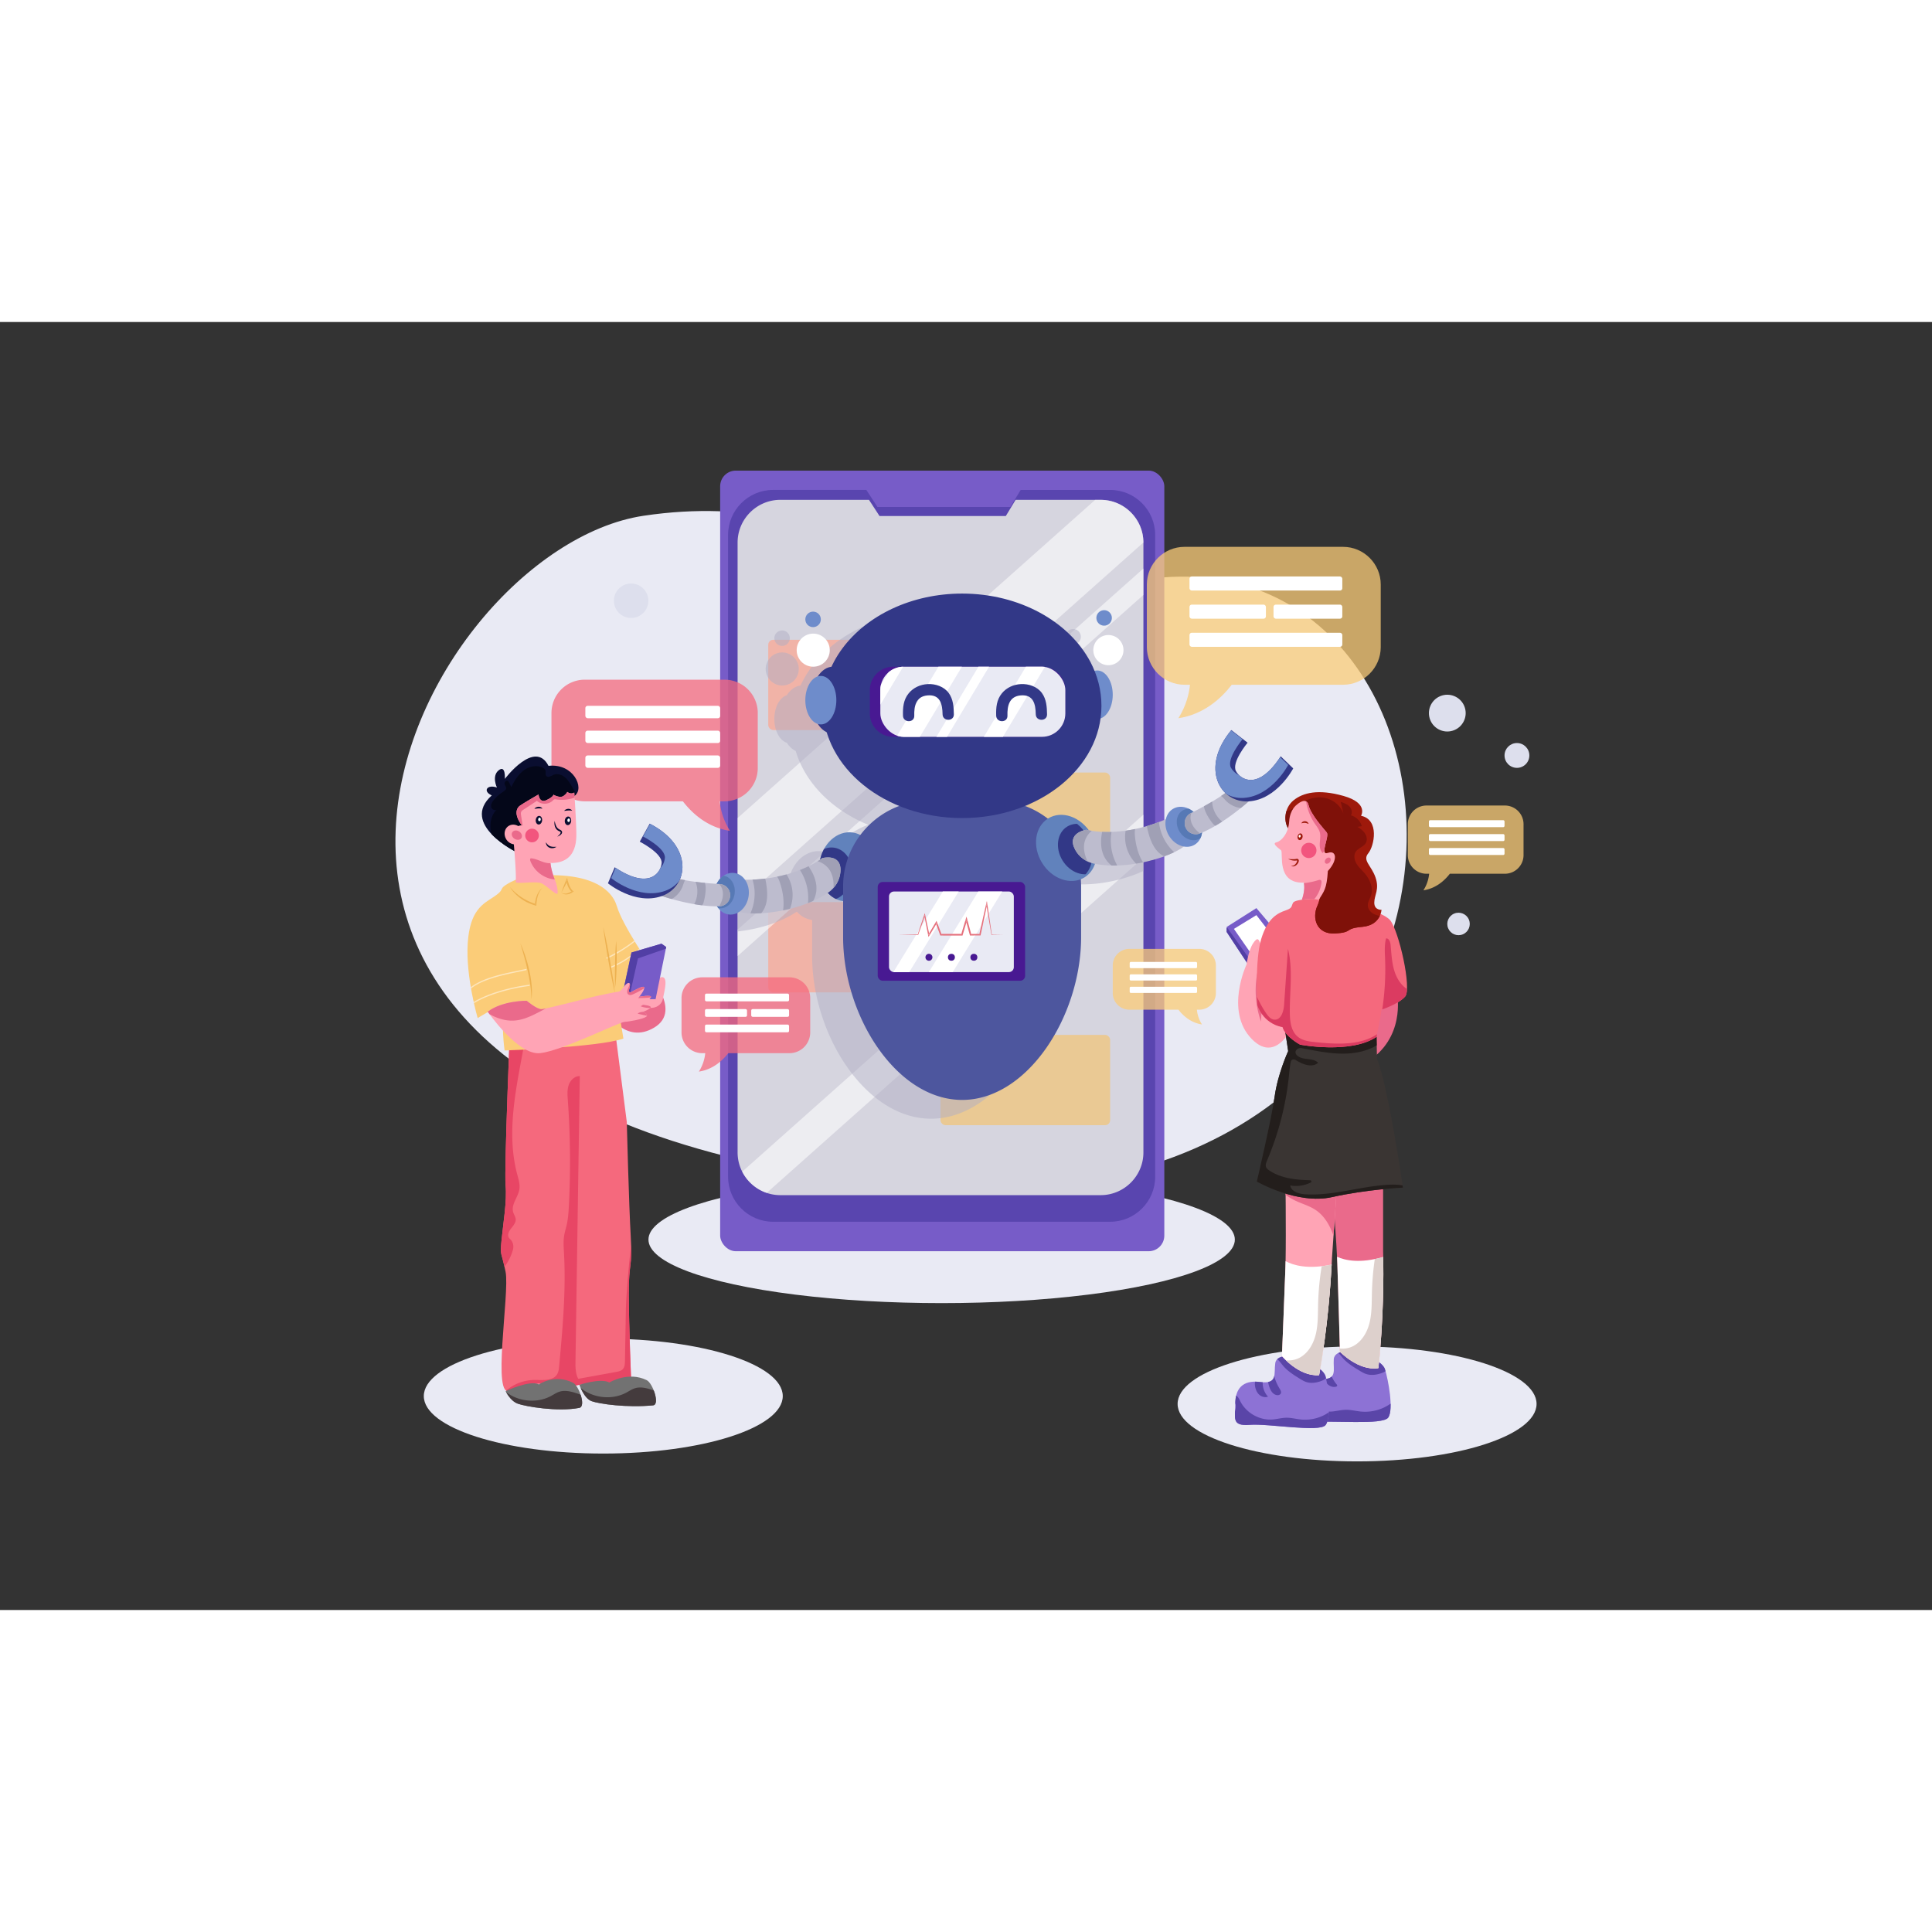 <svg xmlns="http://www.w3.org/2000/svg" viewBox="0 0 4680 3120" width="550" height="550"><rect x="0" y="0" width="4680" height="3120" fill="#333333" stroke="none"/><defs><clipPath id="a"><path fill="none" d="M3281.19,2494.32s-48.18-7.65-50.28,18.1,10.61,50.89-33.46,48.23-58.81,22.13-56.42,56.71-6.07,55.27,38.64,48.53,170,7.4,183.28-12.23-.06-91.44-8.07-116.89S3281.19,2494.32,3281.19,2494.32Z"></path></clipPath><clipPath id="b"><path fill="none" d="M3350.73,2264.93c.69,39.64,1.14,153.31-11.91,269.23-47.76,7.48-93-39.75-93-39.75s-4.25-152.84-6.31-213.56c-.18-4.86-.4-10.38-.73-16.5C3258.66,2273.37,3294.3,2280.91,3350.73,2264.93Z"></path></clipPath><clipPath id="c"><path fill="none" d="M3140.58,2507.29s-47.53-10.94-51.4,14.6,7.08,51.5-36.7,45.81-60.2,18-60.2,52.69-9.85,54.72,35.2,51.07,169.1,19.1,183.7.43,6.23-91.23,0-117.17S3140.58,2507.29,3140.58,2507.29Z"></path></clipPath><clipPath id="d"><path fill="none" d="M3241.36,2052.87l-14.92,215.59s-.18,5.27-.69,14.78c-2,39.59-9.41,153-30.42,267.77-48.16,4.17-90-46.06-90-46.06s6.28-152.77,8.42-213.48c.16-4.87.31-10.39.41-16.51,1.38-70.2-.41-213.71-.41-213.71Z"></path></clipPath><clipPath id="e"><path fill="none" d="M3225.75,2283.24c-2,39.59-9.41,153-30.42,267.77-48.16,4.17-90-46.06-90-46.06s6.28-152.77,8.42-213.48c.16-4.87.31-10.39.41-16.51C3133.33,2285.32,3168.36,2295.3,3225.75,2283.24Z"></path></clipPath><clipPath id="f"><path fill="none" d="M3140.78,1686s-42.69,118.51-108.62,50.77-12.56-180.47-12.56-180.47,4.19-33.26,15.7-51,14.26-8.44,17.6,0,0,26.17,0,26.17,13.8,11,10.66,24.88,13.6,57.79,13.6,57.79Z"></path></clipPath><clipPath id="g"><path fill="none" d="M3113.73,1721.24l6.69,44.91s-25,54.41-32.58,108.83-43.4,207.2-43.4,207.2,98,56.51,182,37.68,171.89-23,171.89-23-34-239.64-62.79-311.85l-1.05-53.37Z"></path></clipPath><clipPath id="h"><path fill="none" d="M3196.77,1396.08s-59.43,1.18-64.45,10.6-.77,12.56-18.59,18.84-42.94,17.26-58.64,69.06-9.41,160.12-9.41,160.12,12.55,44,61.21,53.37c6.84,23.54,42.36,42.38,42.36,42.38s122.47,23.54,185.25-18.84c12-59.65,12-65.93,12-65.93s39.76-12.55,57-31.39-15.17-160.08-36.1-185.23S3222.65,1394.7,3196.77,1396.08Z"></path></clipPath><clipPath id="i"><path fill="none" d="M3297,1196.1s18.94-30.64-42.28-48-98.36-8-121.33,10.66S3108.9,1212,3122,1228.67s71.16,116.64,71.16,116.64,12.13,38.4-1.81,68.5-2.28,70.06,42.91,67.39,20.11-12,65.45-16,46.79-41.3,46.79-41.3-17.5,1.33-17.5-17.32,13.12-32,2.92-61.29-32.07-40.69-17.49-58.31S3342.16,1205.43,3297,1196.1Z"></path></clipPath><clipPath id="j"><path fill="none" d="M3141.17,1169.42s-16.48,11-18.31,40.27-18.92,47.91-30.82,50.66,4.58,13.73,11,19.22-12.51,81.17,55.23,78.42c4.86,21.68-7.64,48.4-4.77,41.41,0,0,25.89-3.69,41,.39,12.81-21,19.33-25.93,22.08-69.87,24.71-26.55,21.05-51.27,0-43.94s4.57-40.28-2.75-49.43-38.45-43-43.94-65.91S3141.17,1169.42,3141.17,1169.42Z"></path></clipPath><clipPath id="k"><ellipse cx="2053.67" cy="1319.79" fill="none" rx="83.89" ry="69.09" transform="rotate(-81.72 2053.533 1319.81)"></ellipse></clipPath><clipPath id="l"><path fill="none" d="M1784.29,1350.6s35.67,38.76.89,64.78c-32.22,24.11,125.81,31.29,221-33.17,16.89-11.44,28.12-29.89,29.68-50.23,3.57-46.2-44.09-33.37-44.09-33.37S1919.69,1357.23,1784.29,1350.6Z"></path></clipPath><clipPath id="m"><ellipse cx="1772.04" cy="1385.04" fill="none" rx="50.72" ry="41.91" transform="rotate(-81.72 1771.909 1385.042)"></ellipse></clipPath><clipPath id="n"><path fill="none" d="M1595,1387.69s81.09,29.45,147.56,27.68a26.89,26.89,0,0,0,26.1-29.06c0-.22,0-.44-.07-.65a26.89,26.89,0,0,0-25.29-24.23c-32-1.86-92.54-6.91-118.93-19.37C1587.64,1324.72,1595,1387.69,1595,1387.69Z"></path></clipPath><clipPath id="o"><path fill="none" d="M1489,1320.82l-16.35,38.82s65.73,54,130.62,30.88,77.48-120.59-29.45-175.33l-24.14,43.64s55.13,28,53,52S1571.85,1376.38,1489,1320.82Z"></path></clipPath><clipPath id="p"><path fill="none" d="M2413.9,1159.44a244.22,244.22,0,0,0-166.57,0c-113,1.51-205,94.37-205,207.71v125.29c0,.22,0,.44,0,.66,1.44,189.67,129.93,391.31,288.25,391.31s286.82-201.64,288.26-391.31c0-.22,0-.44,0-.66V1367.15C2618.9,1253.81,2526.9,1161,2413.9,1159.44Z"></path></clipPath><clipPath id="q"><rect width="302.34" height="195.25" x="2153.52" y="1379.55" fill="none" rx="12"></rect></clipPath><clipPath id="r"><rect width="448.14" height="169.88" x="2132.5" y="835" fill="none" rx="56.7"></rect></clipPath><clipPath id="s"><ellipse cx="2583.04" cy="1273.84" fill="none" rx="69.09" ry="83.89" transform="matrix(.85 -.52 .52 .85 -284.89 1537.93)"></ellipse></clipPath><clipPath id="t"><path fill="none" d="M2842.74,1195.91s-17.5,49.69,24.72,59.88c39.13,9.45-103.27,78.37-216.15,56.67-20-3.86-37.62-16.38-47.08-34.46-21.5-41,27.35-48,27.35-48S2720.93,1255.4,2842.74,1195.91Z"></path></clipPath><clipPath id="u"><ellipse cx="2867.57" cy="1222.72" fill="none" rx="41.91" ry="50.72" transform="rotate(-31.51 2867.738 1222.738)"></ellipse></clipPath><clipPath id="v"><path fill="none" d="M3031.31,1155.34s-62.9,59.05-124.68,83.63a26.88,26.88,0,0,1-35.44-16.41c-.07-.21-.14-.42-.2-.63a26.9,26.9,0,0,1,13.68-32.24c28.67-14.32,82.32-42.84,101.66-64.7C3013.25,1094.57,3031.31,1155.34,3031.31,1155.34Z"></path></clipPath><clipPath id="w"><path fill="none" d="M3102.32,1052.09l30.33,29.23s-39.12,75.51-107.85,79.89-118.75-80.25-42.08-172.73l39.39,30.58s-39.6,47.51-28.2,68.74S3048.13,1135.82,3102.32,1052.09Z"></path></clipPath><clipPath id="x"><path fill="none" d="M1518.3,1937.74s5.09,200.8,9.61,277.51-5.1,60.92-4.81,139.89,6,216.6,6,216.6-67-6.77-108.57,0l-41.55,6.77s-94.72-20.31-142.12,9-1.71-234.65-12.15-286.54-13.71-36.1-9.81-76.71,13.48-94.76,9.81-133.12,12.15-417.4,12.15-417.4l253.54,46.39Z"></path></clipPath><clipPath id="y"><path fill="none" d="M1476.18,2568.81s45.87-27.8,90.6-5.45c14.41,7.19,32.45,59.26,15.23,60.92-63.71,6.12-130.29-3.39-148.91-10.16s-29.61-39.6-29.61-39.6S1454.18,2557.52,1476.18,2568.81Z"></path></clipPath><clipPath id="z"><path fill="none" d="M1305.55,2573.49s37.73-26.35,82.47-4c14.41,7.2,32.2,57.64,15.23,60.92-52.46,10.15-130.3-3.38-148.91-10.15s-29.62-30.45-29.62-30.45S1283.55,2562.21,1305.55,2573.49Z"></path></clipPath><clipPath id="A"><path fill="none" d="M1265.17,1344.64s-24.67,8.81-40.54,19.38-1.76,10.58-28.19,28.2S1138.28,1423.94,1133,1505s24.12,181.19,24.12,181.19,37.28-23.7,65.24-34.61c-9.68,47.51,0,113.05,0,113.05s226.08-7.63,287.76-28.78l-15.86-96.92,82.83-77.54s-68.73-98.69-82.83-146.27C1480.73,1369.48,1420.25,1325.25,1265.17,1344.64Z"></path></clipPath><clipPath id="B"><path fill="none" d="M1203.74,1127.63s-13.32-27.49,4.17-41.65,15,20.82,15,20.82,72.46-96.61,105.78-31.65c60.8-6.66,87.45,54.14,64.13,71.63s-141.59,137.43-141.59,137.43-138.26-67.47-60-137.43C1168.76,1136.79,1179.59,1119.3,1203.74,1127.63Z"></path></clipPath><clipPath id="C"><path fill="none" d="M1396.14,1242.05c0-29.68-5-102.29-5-102.29-8.33,5.83-17.21-1.59-17.21-1.59s.55,2.65-8.33,9.54-25-2.65-25-2.65,0,5.3-17.21,13.25-18.88-13.78-18.88-13.78-37.75,21.73-45.53,27.56-14.43,20.67,5,47.17a20.66,20.66,0,0,0-8.54,1.86c-6.25-3.75-13.79-4.71-20.46-1.87-11.35,4.83-15.89,18.71-10.14,31a26,26,0,0,0,19.88,15c1.09,12.54,6.78,79.79,4.27,91.8,7.77,4.77,50.52-3.71,63.85,3.18s36.09,30.2,37.76,23.84-3.89-26.49-3.89-26.49-11.1-24.38-13.32-47.17C1387.25,1311.48,1396.14,1271.73,1396.14,1242.05Z"></path></clipPath><clipPath id="D"><path fill="none" d="M1181.46,1670.66s73.11,106.62,127.14,100.45,190.05-74.86,204.3-75.78c13.71-.88,45.16-7,52.41-12.34s-7.25-12.33-7.25-12.33,9.67-2.64,16.93-8.81-18.55-7.93-18.55-7.93,15.33-9.7,20.16-17.63-28.22-1.76-28.22-1.76,13.71-15.86,12.1-22.91c-1.15-5-20.86,5.47-32.29,12-2.74,1.56-5.79-1.31-4.82-4.51,2.48-8.13,4.67-18.61-.8-18.07-8.87.88-16.12,20.27-24.19,21.15s-46.77,8.81-64.51,13.21-110.27,28.3-121.56,29.19-36.5-20.38-36.5-20.38S1217.75,1643.34,1181.46,1670.66Z"></path></clipPath></defs><g data-name="2" fill="#000000" class="color000 svgShape"><rect width="4680" height="3120" fill="#ffffff" data-name="2" opacity="0" class="colorfff svgShape"></rect><path fill="#e9eaf4" d="M2686.27,641.69C2508,689.89,2313,666.83,2154.2,575.28,2015.78,495.5,1817,430.74,1558.92,469.36c-551.15,82.46-1243.93,1412.31,581,1619.08C3807.69,2277.42,3655.55,379.67,2686.27,641.69Z" class="colore9eaf4 svgShape"></path><ellipse cx="1461.37" cy="2601.82" fill="#e9eaf4" rx="434.76" ry="139.21" class="colore9eaf4 svgShape"></ellipse><ellipse cx="3287.35" cy="2620.79" fill="#e9eaf4" rx="434.76" ry="139.21" class="colore9eaf4 svgShape"></ellipse><ellipse cx="2281.02" cy="2222.74" fill="#e9eaf4" rx="710.22" ry="153.88" class="colore9eaf4 svgShape"></ellipse><rect width="1075.91" height="1890.93" x="1744.48" y="360" fill="#775cc8" rx="37.87" class="color775cc8 svgShape"></rect><path fill="#5945af" d="M2689.34,406.79H2472.45L2447.53,448H2125.41l-26.83-41.23h-226c-59.9,0-108.91,49-108.91,108.91V2070.6c0,59.9,49,108.91,108.91,108.91h816.77c59.91,0,108.92-49,108.92-108.91V515.7C2798.26,455.8,2749.25,406.79,2689.34,406.79Z" class="color5945af svgShape"></path><path fill="#d6d5df" d="M2666.25,430.78H2460.16l-23.67,39.16h-306L2105,430.78H1890.2c-56.92,0-103.48,46.56-103.48,103.48V2011.59a102.22,102.22,0,0,0,11.18,46.62,104.23,104.23,0,0,0,59.32,51.42,102.28,102.28,0,0,0,33,5.44h776.05c56.92,0,103.48-46.56,103.48-103.48V534.15C2769.68,477.29,2723.14,430.78,2666.25,430.78Z" class="colord6d5df svgShape"></path><rect width="410.88" height="218.7" x="1860.99" y="769.78" fill="#f1b3a7" rx="12" class="colorf1b3a7 svgShape"></rect><rect width="410.88" height="218.7" x="1860.99" y="1405.25" fill="#f1b3a7" rx="12" class="colorf1b3a7 svgShape"></rect><rect width="410.88" height="218.7" x="2278.23" y="1091.43" fill="#eac994" rx="12" class="coloreac994 svgShape"></rect><rect width="410.88" height="218.7" x="2278.23" y="1726.9" fill="#eac994" rx="12" class="coloreac994 svgShape"></rect><g opacity=".56" fill="#000000" class="color000 svgShape"><path fill="#ffffff" d="M2666.25,430.78h-13.31L1786.72,1201.6v207.32l983-874.77C2769.68,477.29,2723.14,430.78,2666.25,430.78Z" class="colorfff svgShape"></path><polygon fill="#ffffff" points="1786.72 1535.93 2769.73 661.19 2769.73 597.14 1786.72 1471.91 1786.72 1535.93" class="colorfff svgShape"></polygon><path fill="#ffffff" d="M1857.22,2109.63l912.51-812V1193.38L1797.9,2058.21A104.23,104.23,0,0,0,1857.22,2109.63Z" class="colorfff svgShape"></path></g><path fill="#8d72d5" d="M3281.19,2494.32s-48.18-7.65-50.28,18.1,10.61,50.89-33.46,48.23-58.81,22.13-56.42,56.71-6.07,55.27,38.64,48.53,170,7.4,183.28-12.23-.06-91.44-8.07-116.89S3281.19,2494.32,3281.19,2494.32Z" class="color8d72d5 svgShape"></path><g clip-path="url(#a)" fill="#000000" class="color000 svgShape"><path fill="#5a45a8" d="M3297 2639.33c-12.33-1.17-24.48-4.48-36.87-4.31-11.56.17-22.86 3.38-34.39 4.23-33.06 2.45-66.7-16.64-80.83-45.86-3.32-6.86-9.38-15.81-16.38-12.49l-4.38-3.32c-2.21 7.06 5 13.23 8.21 19.89 5.32 10.87 0 23.53-4 34.94-5.73 16.51-8 36.38 3.29 49.92 12.35 14.86 34.93 15.57 54.54 15l103.37-2.86c28.91-.8 62.88-4.38 77.4-28.74 8.41-14.11 7.6-31.66 4.43-47.68A107.06 107.06 0 013297 2639.33zM3358.93 2499.09c-29.21-28.12-72.79-41.32-113.22-34.28l-20 24.71c10.88-1 18.35 9.82 25.22 18.11 11.41 13.76 27.12 23.36 42.53 32.71 5.08 3.08 10.22 6.18 15.88 8 11.38 3.76 24 2.19 35.38-1.52 13-4.22 26.62-13.83 26.06-27.14C3370.43 2511.66 3364.82 2504.77 3358.93 2499.09zM3220.17 2531.68l-3.63-.27c-6.69-.07-9.77 8.14-9.9 14.65-.17 8.35 1.49 17 6.52 23.79s13.9 11.19 22.29 9.47c1.73-.36 3.71-1.34 3.77-3.06a4.47 4.47 0 00-1.46-2.86A74.86 74.86 0 013220.17 2531.68zM3194.11 2535.31c-6.63 1.07-9.69 8.69-10.2 15.22-.55 7.1.61 14.7 5.26 20.19s13.47 8 19.58 4.05a49.78 49.78 0 01-15.3-33.54z" class="color5a45a8 svgShape"></path></g><path fill="#ea6a8b" d="M3350.4,2250.13l0-216.1-126.74,17.16s11.67,143,15.12,213.16c.33,6.12.55,11.64.73,16.5,2.05,60.72,6.31,213.56,6.31,213.56s45.21,47.23,93,39.75c13-115.92,12.6-229.59,11.91-269.23C3350.57,2255.41,3350.4,2250.13,3350.4,2250.13Z" class="colorea6a8b svgShape"></path><path fill="#ffffff" d="M3238.81,2264.35c.33,6.12.55,11.64.73,16.5,2.05,60.72,6.31,213.56,6.31,213.56s45.21,47.23,93,39.75c13-115.92,12.6-229.59,11.91-269.23C3294.3,2280.91,3258.66,2273.37,3238.81,2264.35Z" class="colorfff svgShape"></path><g clip-path="url(#b)" fill="#000000" class="color000 svgShape"><path fill="#ddd0cc" d="M3365.16,2241.17c-3.56-6.31-10.88-11.1-17.93-9.44-9.48,2.25-13,13.68-14.62,23.29a681.17,681.17,0,0,0-9.32,96.77c-.57,23.31,0,46.88-5.09,69.62s-16.87,45.1-36.72,57.32-48.61,11.33-64.07-6.11l11.1,51.85c11.63,13.17,24,26.15,39.37,34.63s34.41,12,50.69,5.36c27.55-11.2,37-44.89,41.6-74.27a1011.42,1011.42,0,0,0,9.74-228C3369.4,2255,3368.73,2247.49,3365.16,2241.17Z" class="colorddd0cc svgShape"></path></g><path fill="#8d72d5" d="M3140.58,2507.29s-47.53-10.94-51.4,14.6,7.08,51.5-36.7,45.81-60.2,18-60.2,52.69-9.85,54.72,35.2,51.07,169.1,19.1,183.7.43,6.23-91.23,0-117.17S3140.58,2507.29,3140.58,2507.29Z" class="color8d72d5 svgShape"></path><g clip-path="url(#c)" fill="#000000" class="color000 svgShape"><path fill="#5a45a8" d="M3151.79 2658.58c-12-1.17-23.84-4.49-35.91-4.31-11.27.17-22.28 3.38-33.51 4.23-32.21 2.45-65-16.64-78.75-45.86-3.23-6.86-9.14-15.81-16-12.49l-4.26-3.32c-2.16 7.06 4.82 13.23 8 19.89 5.19 10.87 0 23.53-3.85 34.94-5.58 16.5-7.76 36.38 3.2 49.92 12 14.85 34 15.56 53.14 15l100.71-2.86c28.16-.8 61.26-4.38 75.4-28.74 8.2-14.11 7.41-31.67 4.32-47.69A102.36 102.36 0 013151.79 2658.58zM3088 2523.69l-6.77 7.92c-6.32 3.4-10 10.52-10.89 17.64s.45 14.32 2 21.33c2.57 11.47 7.09 24.52 18.21 28.34 4.57 1.57 10.81.45 12.35-4.13 1.18-3.5-.91-7.18-2.84-10.33C3088.93 2566.19 3080.41 2543.7 3088 2523.69zM3060.07 2559l-3.13-1.44c-4.79-3-11.54-.3-14.56 4.45s-3.08 10.82-2.13 16.37c1.29 7.52 4.41 15 10.07 20.09s14.14 7.48 21.23 4.64A47.9 47.9 0 013060.07 2559zM3212.12 2518.34c-28.46-28.13-70.92-41.32-110.3-34.29l-19.5 24.72c10.6-1 17.88 9.82 24.57 18.11 11.12 13.75 26.43 23.36 41.44 32.71 5 3.07 10 6.18 15.47 8 11.09 3.76 23.36 2.18 34.47-1.52 12.63-4.22 25.94-13.84 25.39-27.14C3223.33 2530.91 3217.86 2524 3212.12 2518.34z" class="color5a45a8 svgShape"></path></g><path fill="#ffa4b5" d="M3114.15,2275c-.1,6.12-.25,11.64-.41,16.51-2.14,60.71-8.42,213.48-8.42,213.48s41.85,50.23,90,46.06c21-114.75,28.38-228.18,30.42-267.77.51-9.51.69-14.78.69-14.78l14.92-215.59-127.62,8.38S3115.53,2204.76,3114.15,2275Z" class="colorffa4b5 svgShape"></path><g clip-path="url(#d)" fill="#000000" class="color000 svgShape"><path fill="#ea6a8b" d="M3224,1982.66c-21.7-2.59-43.56,2.22-64.65,7.93l-79.43,88.77a149.31,149.31,0,0,0,58.57,49.39c15.81,7.44,33,12.13,47.62,21.7,35,22.89,47.27,67.45,56.94,108.09a211.12,211.12,0,0,1,10.88-128.77c7.81-18.58,18.3-36,24.68-55.15s8.27-40.94-1-58.81C3267.4,1996.44,3245.65,1985.24,3224,1982.66Z" class="colorea6a8b svgShape"></path></g><path fill="#ffffff" d="M3114.15,2275c-.1,6.12-.25,11.64-.41,16.51-2.14,60.71-8.42,213.48-8.42,213.48s41.85,50.23,90,46.06c21-114.75,28.38-228.18,30.42-267.77C3168.36,2295.3,3133.33,2285.32,3114.15,2275Z" class="colorfff svgShape"></path><g clip-path="url(#e)" fill="#000000" class="color000 svgShape"><path fill="#ddd0cc" d="M3234.76,2269.66c-3.57-6.31-10.88-11.11-17.94-9.44-9.47,2.24-13,13.68-14.61,23.28a679.71,679.71,0,0,0-9.32,96.78c-.57,23.3,0,46.87-5.09,69.61s-16.87,45.11-36.72,57.33-48.61,11.33-64.08-6.12l11.11,51.85c11.62,13.18,24,26.15,39.36,34.64s34.42,12,50.69,5.35c27.55-11.2,37-44.89,41.61-74.26a1011.51,1011.51,0,0,0,9.73-228C3239,2283.46,3238.32,2276,3234.76,2269.66Z" class="colorddd0cc svgShape"></path></g><polygon fill="#775cc8" points="2971.4 1465.48 2971.4 1477.5 3030.64 1567.33 3037.2 1557.6 3091.75 1476.59 3043.42 1419.76 2971.4 1465.48" class="color775cc8 svgShape"></polygon><path fill="#523fa5" d="M2971.4,1469.22v8.28l59.24,89.83,6.56-9.73-63.62-89.07A1.2,1.2,0,0,0,2971.4,1469.22Z" class="color523fa5 svgShape"></path><polygon fill="#ffffff" points="2988.98 1470.11 3051.94 1560.84 3100.08 1509.92 3043.43 1436.78 2988.98 1470.11" class="colorfff svgShape"></polygon><path fill="#ffa4b5" d="M3063.56,1556.34c3.14-13.84-10.66-24.88-10.66-24.88s3.33-17.72,0-26.17-6.09-17.79-17.6,0-15.7,51-15.7,51-53.37,112.73,12.56,180.47S3140.78,1686,3140.78,1686l-63.62-71.91S3060.42,1570.17,3063.56,1556.34Z" class="colorffa4b5 svgShape"></path><g clip-path="url(#f)" fill="#000000" class="color000 svgShape"><path fill="#ea6a8b" d="M3059,1541.56c-3.4.37-5.19,4.15-6.25,7.4a227.83,227.83,0,0,0,1.81,145.68c1.61-25.77,3.24-51.64,8.36-76.94l10,9.67c-.83-14.32,2.78-28.51,3.76-42.83s-1.3-30-11.57-40.06C3063.43,1542.85,3061.3,1541.31,3059,1541.56Z" class="colorea6a8b svgShape"></path></g><path fill="#ea6a8b" d="M3326.66,1781.84c80.05-62.79,56.5-161.68,56.5-161.68C3303.11,1596.62,3246.6,1844.63,3326.66,1781.84Z" class="colorea6a8b svgShape"></path><path fill="#3a3533" d="M3334.5,1731.61l-220.77-10.37,6.69,44.91s-25,54.41-32.58,108.83-43.4,207.2-43.4,207.2,98,56.51,182,37.68,171.89-23,171.89-23-34-239.64-62.79-311.85Z" class="color3a3533 svgShape"></path><g clip-path="url(#g)" fill="#000000" class="color000 svgShape"><path fill="#231e1c" d="M3361.65,2090c-67.19,3.85-133,27.17-200.19,23-15.09-.93-33.57-6.44-36-21.37a81,81,0,0,0,49.62-7.13,2.93,2.93,0,0,0-1.26-5.54c-35.1-.89-71.28-4.52-99.94-24.26-2.61-1.8-5.23-3.83-6.62-6.68-2.6-5.31-.22-11.59,2.1-17a711.42,711.42,0,0,0,53.75-213.48c.7-7.69,1.82-15.33,3.12-22.94.65-3.8,1.74-8.06,7.17-8.26a10.42,10.42,0,0,1,5.9,1.79c16,10.16,39.39,19.33,53.64,6.15-12.72-12.74-36.65-5.19-50.26-17-3.58-3.1-6.3-7.9-3.06-12.91,2.86-4.41,8.38-6.34,13.55-5.37,33.17,6.2,66.53,13.4,100.32,13.29,31.53-.1,63.91-7,89.55-25.39l45.48-40.47c-3.66-16.51-23.05-23.42-39.63-26.76a582.07,582.07,0,0,0-157.28-9.93c-28.72,2.1-59.08,7.13-80.66,26.18-24.64,21.75-32.36,57.39-30.48,90.2,1.2,20.86,5.69,41.6,4.47,62.46-1,16.48-5.47,32.52-9.94,48.41-14.63,51.94-29.3,104-50,153.87-7.07,17.06-15,35.13-11.75,53.31,3.51,19.6,19.81,35,38.16,42.73s38.67,9.06,58.57,10a1825.85,1825.85,0,0,0,359.83-19.31c-20-9.08-33.21-29-52.67-39.17C3400.41,2089.54,3380.59,2088.88,3361.65,2090Z" class="color231e1c svgShape"></path></g><path fill="#f5697d" d="M3196.77,1396.08s-59.43,1.18-64.45,10.6-.77,12.56-18.59,18.84-42.94,17.26-58.64,69.06-9.41,160.12-9.41,160.12,12.55,44,61.21,53.37c6.84,23.54,42.36,42.38,42.36,42.38s122.47,23.54,185.25-18.84c12-59.65,12-65.93,12-65.93s39.76-12.55,57-31.39-15.17-160.08-36.1-185.23S3222.65,1394.7,3196.77,1396.08Z" class="colorf5697d svgShape"></path><g clip-path="url(#h)" fill="#000000" class="color000 svgShape"><path fill="#db3b61" d="M3187.06 1744.54c-15.31-1.53-31.61-3.48-43.46-13.29-15.88-13.14-18.86-36.08-19.16-56.69-.77-52.26 8.18-105.53-4.56-156.22q-4.68 68-9.38 136c-1.08 15.67-7.19 36.21-22.89 35.63-9.11-.34-15.84-8.38-20.91-16a274 274 0 01-26.31-49.66l-16.84 45.91c-3.07 13.89 10.22 26.3 23.7 30.84s28.44 4.76 40.95 11.53c21.75 11.78 29.16 38.83 44 58.64 25.85 34.6 76 45.22 117.11 32s73.46-46.35 94.7-84C3301.55 1753.4 3241.21 1750 3187.06 1744.54zM3415.11 1619.62c-19.08-8.89-31.51-28.24-37.64-48.38s-6.92-41.45-8.94-62.4c-.69-7.09-4-16.31-11-15.62-4.29 16.23-3 33.32-2.35 50.1a641.65 641.65 0 01-8.45 131.75l3.43-2.56c13.42 7.89 30.41 2.64 45-2.76 15.57-5.77 33.76-14.86 34.87-31.43.3-4.51-.95-9.27-4.09-12.52C3423 1622.8 3418.9 1621.39 3415.11 1619.62z" class="colordb3b61 svgShape"></path></g><path fill="#9e190b" d="M3329,1406.6c0-18.65,13.12-32,2.92-61.29s-32.07-40.69-17.49-58.31,27.69-81.57-17.49-90.9c0,0,18.94-30.64-42.28-48s-98.36-8-121.33,10.66S3108.9,1212,3122,1228.67s71.16,116.64,71.16,116.64,12.13,38.4-1.81,68.5-2.28,70.06,42.91,67.39,20.11-12,65.45-16,46.79-41.3,46.79-41.3S3329,1425.25,3329,1406.6Z" class="color9e190b svgShape"></path><g clip-path="url(#i)" fill="#000000" class="color000 svgShape"><path fill="#7f1109" d="M3313.36,1413.54c-.31-8.67,5.16-16.36,7.81-24.62,6-18.69-3-39.2-15.92-54-6.68-7.65-14.5-14.47-19.61-23.25s-7-20.47-1.2-28.84c6.1-8.85,18.87-11.59,24.1-21,3.92-7,2.31-16.18-2.1-22.94s-11.18-11.59-18-15.92l10.44-1.7a38.6,38.6,0,0,0-24.88-25.85l-1.82-.08c4.64-6.53,2.12-16.12-3.47-21.85s-13.46-8.52-21-11.14l6.47,28.49c-6-17.56-21.42-31.27-39.21-36.59s-37.56-2.57-54,6.14c-15.11,8-28.07,21-44.88,24.24-4.31.82-9,1-12.56,3.58-5.64,4-6.37,12.11-5.27,18.93,3.46,21.46,18.91,38.61,31.31,56.46,28.91,41.64,42.85,97.85,20.91,143.55-4.59,9.55-10.8,19.33-9.41,29.84,1,7.76,6.08,14.32,11.23,20.22a247.45,247.45,0,0,0,48.32,42.58c17,11.41,36.38,20.93,56.85,20.54,21.7-.42,41.95-12.1,57.2-27.55s26.22-34.49,37-53.3c-8.47-.59-17.12-1.82-24.55-5.91S3313.66,1422,3313.36,1413.54Z" class="color7f1109 svgShape"></path></g><path fill="#ffa4b5" d="M3153.53,1399.4h0C3152.84,1401,3153,1400.82,3153.53,1399.4Z" class="colorffa4b5 svgShape"></path><path fill="#ffa4b5" d="M3216.54,1286c-21.06,7.32,4.57-40.28-2.75-49.43s-38.45-43-43.94-65.91-28.68-1.22-28.68-1.22-16.48,11-18.31,40.27-18.92,47.91-30.82,50.66,4.58,13.73,11,19.22-12.51,81.17,55.23,78.42c3.75,16.77-2.87,36.53-4.73,41.41.77-.11,26.08-3.63,40.93.39,12.81-21,19.33-25.93,22.08-69.87C3241.25,1303.37,3237.59,1278.65,3216.54,1286Z" class="colorffa4b5 svgShape"></path><g clip-path="url(#j)" fill="#000000" class="color000 svgShape"><path fill="#ea6a8b" d="M3217.63 1166.32c-6.6-11.49-14.48-22.57-25.2-30.35s-24.71-11.91-37.5-8.46l7.38 16.69a130.63 130.63 0 0022.57 70.78c4.72 6.91 10.22 13.6 12.29 21.71 2.12 8.35.33 17.11-.19 25.71s.67 18.18 7.13 23.89c5.86-6.12 9.12-14.23 12.23-22.12 8.78-22.23 17.73-46 13-69.44C3227.26 1184.65 3222.75 1175.24 3217.63 1166.32zM3193 1352.13a179 179 0 01-39.7 7.65l-19.44 19.15a38.33 38.33 0 00-7.16 23.85c.21 5 1.56 10.24 5.08 13.82 6.88 7 18.67 5 27.49.7a76.37 76.37 0 0041.8-59.16c.23-2.06.25-4.44-1.29-5.81C3198 1350.76 3195.21 1351.42 3193 1352.13zM3211.93 1300.68c-3.15 3.43-3.7 8-1.22 10.32s7 1.33 10.17-2.1 3.7-8.05 1.22-10.32S3215.08 1297.25 3211.93 1300.68z" class="colorea6a8b svgShape"></path></g><path fill="#9e190b" d="M3168 1212.34c-.15-.18-.32-.34-.48-.51s-.36-.29-.55-.42c-.37-.28-.75-.56-1.15-.82s-.86-.4-1.3-.6a6.51 6.51 0 00-1.38-.43 7 7 0 00-1.44-.23 9.94 9.94 0 00-5.55 1.13 8.62 8.62 0 00-3.78 3.89c1.79-.4 3.33-.72 4.81-.92a17.48 17.48 0 014.19-.12 5.58 5.58 0 011 .12 5.78 5.78 0 011 .18c.34.08.68.16 1 .22s.68.23 1 .33c.17.06.36.1.54.15s.35.15.53.21c.36.14.74.27 1.13.4a24.6 24.6 0 002.45.88 10.89 10.89 0 00-1.23-2.43C3168.57 1213 3168.28 1212.67 3168 1212.34zM3150.93 1238.93c-3.28-.68-6.68 2.35-7.6 6.78s1 8.57 4.25 9.25 6.67-2.35 7.6-6.78S3154.2 1239.61 3150.93 1238.93z" class="color9e190b svgShape"></path><path fill="#ffffff" d="M3149,1242.18c-1.34-.28-2.74,1-3.12,2.78s.4,3.51,1.75,3.79,2.74-1,3.12-2.78S3150.35,1242.46,3149,1242.18Z" class="colorfff svgShape"></path><path fill="#f2557e" d="M3178.49,1263.4a18.48,18.48,0,1,0,8.63,24.67A18.48,18.48,0,0,0,3178.49,1263.4Z" class="colorf2557e svgShape"></path><path fill="#9e190b" d="M3144.4,1301.13a4.33,4.33,0,0,0-1.32-.58c-.21,0-.44-.11-.65-.14l-.58,0a5.9,5.9,0,0,0-1.07.08l-.5.08-.35.06-1.42.26a43.31,43.31,0,0,1-5.86.45,100.34,100.34,0,0,1-12.23-.7,34.51,34.51,0,0,0,12,3.83,30.61,30.61,0,0,0,6.5.18c.54,0,1.09-.13,1.64-.2l.41-.06.27,0a1.55,1.55,0,0,1,.47,0h.19l.11,0c.1,0,.06,0,.09,0s0-.05,0,.14a4.1,4.1,0,0,1-.2,2,11.8,11.8,0,0,1-1,2.47,19.49,19.49,0,0,1-3.26,4.54,13.12,13.12,0,0,1-4.55,3.22,9.28,9.28,0,0,1-5.79.36,8.25,8.25,0,0,0,2.91,1.39,9.07,9.07,0,0,0,3.37.15,13.54,13.54,0,0,0,6.15-2.76,17.35,17.35,0,0,0,2.46-2.31,17.94,17.94,0,0,0,2-2.73,14.41,14.41,0,0,0,1.48-3.2,10.66,10.66,0,0,0,.4-1.87,9.18,9.18,0,0,0,.05-1.06,6.48,6.48,0,0,0-.18-1.19A4.2,4.2,0,0,0,3144.4,1301.13Z" class="color9e190b svgShape"></path><g opacity=".5" fill="#000000" class="color000 svgShape"><circle cx="2609.86" cy="840.46" r="36.55" fill="#afaec4" transform="rotate(-13.28 2610.39 840.556)" class="colorafaec4 svgShape"></circle><circle cx="2599.51" cy="762.47" r="18.79" fill="#afaec4" class="colorafaec4 svgShape"></circle><circle cx="1894.85" cy="840.46" r="40.08" fill="#afaec4" transform="rotate(-4.73 1895.297 840.704)" class="colorafaec4 svgShape"></circle><circle cx="1894.51" cy="765.89" r="18.79" fill="#afaec4" class="colorafaec4 svgShape"></circle><path fill="#afaec4" d="M2749.13,1249.94q-8.49,3.66-16.73,6.81-15.2,5.77-29.48,9.94c-9.78,2.87-19.24,5.2-28.28,7.08-8,1.67-15.63,3-23,4a327.89,327.89,0,0,1-34.26,3c-8.34.25-15.91.16-22.68-.17a236.47,236.47,0,0,1-25.06-2.45c-2.79-.44-5.14-.85-7.08-1.23a97.07,97.07,0,0,0-18.83-19.73c-24.48-19.27-55.71-24-79.65-9.32-.38.24-.74.49-1.12.74a207.88,207.88,0,0,0-55-30.69c99.09-40.5,170-119.22,182.89-212.1,16.89-5.77,29.52-29.24,29.52-57.36,0-32.43-16.81-58.75-37.58-58.75a25.08,25.08,0,0,0-6.5.93,236.94,236.94,0,0,0-10.22-21.94C2514.65,771.5,2395,703.38,2255.54,703.38c-123.12,0-230.84,53.12-289.78,132.44a252.72,252.72,0,0,0-26.67,44.9C1926.22,882,1914.6,890.64,1906,904c-17.27,5.3-30.28,29.08-30.28,57.6s13,52.31,30.28,57.63c5.93,9.19,13.28,16.15,21.5,20,23.39,78.15,88.65,143.13,175.62,178.65a209.34,209.34,0,0,0-94.13,70.34,57.86,57.86,0,0,0-18.28-5.93c-27.79-4-54.63,12.62-69.52,40a96.82,96.82,0,0,0-9.54,25.55c-1.61,1.12-3.63,2.44-6,3.94a230.63,230.63,0,0,1-22.05,12.13c-6.12,3-13,6-20.8,9.1a320.76,320.76,0,0,1-32.65,10.77c-7.16,1.94-14.67,3.77-22.68,5.38q-9.92,2-20.74,3.58v83.56c11.15-1.17,22.93-3,35-5.38,5.47-1.12,11-2.35,16.54-3.75a345.76,345.76,0,0,0,43.85-13.93c4.21-1.7,8.39-3.45,12.52-5.33a242.7,242.7,0,0,0,35.52-19.54,63.11,63.11,0,0,0,19.81,15,56.57,56.57,0,0,0,16.56,5l.74.09V1538c0,.22,0,.44,0,.66,1.45,189.66,129.93,391.3,288.25,391.3s286.84-201.64,288.26-391.3c0-.22,0-.44,0-.66V1412.69c0-5.87-.3-11.66-.79-17.4a56.47,56.47,0,0,0,8.8-4.4,58.83,58.83,0,0,0,13.22-11.15,63.59,63.59,0,0,0,12.3-21.56,243.49,243.49,0,0,0,40.36,4q6.77.12,13.58-.08a340.79,340.79,0,0,0,45.8-4.45q8.52-1.39,16.72-3.12a377,377,0,0,0,51.37-14.54c9-3.25,17.08-6.66,24.16-10l.38-.19V1223.05a35.87,35.87,0,0,0-3.72,2C2757.05,1230.51,2751.37,1239.51,2749.13,1249.94Z" class="colorafaec4 svgShape"></path></g><ellipse cx="2053.67" cy="1319.79" fill="#6182bc" rx="83.89" ry="69.09" transform="rotate(-81.72 2053.544 1319.809)" class="color6182bc svgShape"></ellipse><g clip-path="url(#k)" fill="#000000" class="color000 svgShape"><ellipse cx="2011.32" cy="1336.97" fill="#323887" rx="64.2" ry="52.87" transform="rotate(-81.72 2011.196 1336.989)" class="color323887 svgShape"></ellipse></g><path fill="#bdbcce" d="M1991.75,1298.61s-72.06,58.62-207.46,52c0,0,35.67,38.76.89,64.78-32.22,24.11,125.81,31.29,221-33.17,16.89-11.44,28.12-29.89,29.68-50.23C2039.41,1285.78,1991.75,1298.61,1991.75,1298.61Z" class="colorbdbcce svgShape"></path><g clip-path="url(#l)" fill="#000000" class="color000 svgShape"><path fill="#a0a0b5" d="M2004.19,1257.7c-14-3.62-28.77.27-42.73,4.14l-114.8,31.86c-26.68,7.41-54.09,14.88-81.66,12.31l31.9,17.13c12.68.66,21.06,13.47,25.19,25.49,12,34.83,5.47,75.43-16.75,104.8,64.88-15.38,55.91-72.16,46.28-115,5.56-7.5,17.75-6.91,25.08-1.12s10.88,15,13.67,24c10.78,34.58,13.16,76.59-11.82,102.81a90.85,90.85,0,0,0,19.75-135.14l18.87-9.89c3.2-1.68,6.79-3.4,10.28-2.48,3,.81,5.19,3.44,7,6a124.91,124.91,0,0,1,21.31,95.06c16.75-11.43,23.91-33.57,21.55-53.71s-12.84-38.5-25.3-54.5c20-11.79,47.65.16,59,20.39s9.63,45.4,3.14,67.66c27.53-10.13,35.53-45.65,32.45-74.82C2043.73,1295.19,2030.86,1264.57,2004.19,1257.7Z" class="colora0a0b5 svgShape"></path></g><ellipse cx="1772.04" cy="1385.04" fill="#6e8ccb" rx="50.72" ry="41.91" transform="rotate(-81.72 1771.915 1385.047)" class="color6e8ccb svgShape"></ellipse><g clip-path="url(#m)" fill="#000000" class="color000 svgShape"><ellipse cx="1753.48" cy="1387.03" fill="#5779b5" rx="39.79" ry="32.89" transform="rotate(-82 1746.506 1387.591)" class="color5779b5 svgShape"></ellipse></g><path fill="#bdbcce" d="M1768.59,1385.66a26.89,26.89,0,0,0-25.29-24.23c-32-1.86-92.54-6.91-118.93-19.37-36.73-17.34-29.37,45.63-29.37,45.63s81.09,29.45,147.56,27.68a26.88,26.88,0,0,0,26.09-29.06C1768.64,1386.09,1768.62,1385.87,1768.59,1385.66Z" class="colorbdbcce svgShape"></path><g clip-path="url(#n)" fill="#000000" class="color000 svgShape"><path fill="#a0a0b5" d="M1739.18,1329.27a53.59,53.59,0,0,0-17.81-8c-11.11-2.45-22.65-.1-34,.1-17.39.32-34.43-4.4-51.19-9.08l-4.15-4.16c12.77,33.54-43.77,71-35.3,91.76,26,9.37,48-12.14,55.82-30.3,3.64-8.51,4.9-18.28,12.58-23.45,6.29-4.23,7-4.24,12.72.72s8.71,12.45,10.19,19.89a67.71,67.71,0,0,1-17.61,59.39c12.76-5.22,29.82-6.25,33.72-19.47s9-41.42,1.11-52.73c17.16-4.31,23.18-4.84,36.19,7.14,9.09,8.37,11.32,22.23,8.74,34.31s-9.21,22.84-15.73,33.33c13.12,3.85,27.77-4.12,34.41-16.08s6.37-26.77,2.48-39.88A80.06,80.06,0,0,0,1739.18,1329.27Z" class="colora0a0b5 svgShape"></path></g><path fill="#323887" d="M1573.85,1215.19l-24.14,43.64s55.13,28,53,52-30.88,65.51-113.7,10l-16.35,38.82s65.73,54,130.62,30.88S1680.78,1269.93,1573.85,1215.19Z" class="color323887 svgShape"></path><g clip-path="url(#o)" fill="#000000" class="color000 svgShape"><path fill="#6e8ccb" d="M1581.78,1202.65l-24.14,43.64s55.13,28,53,52-30.88,65.51-113.7,10l-16.35,38.82s65.73,54,130.62,30.88S1688.71,1257.39,1581.78,1202.65Z" class="color6e8ccb svgShape"></path></g><path fill="#4d569e" d="M2413.9,1159.44a244.22,244.22,0,0,0-166.57,0c-113,1.51-205,94.37-205,207.71v125.29c0,.22,0,.44,0,.66,1.44,189.67,129.93,391.31,288.25,391.31s286.82-201.64,288.26-391.31c0-.22,0-.44,0-.66V1367.15C2618.9,1253.81,2526.9,1161,2413.9,1159.44Z" class="color4d569e svgShape"></path><rect width="357.05" height="239.29" x="2126.13" y="1356.44" fill="#481992" rx="12" class="color481992 svgShape"></rect><rect width="302.34" height="195.25" x="2153.52" y="1379.55" fill="#e9eaf4" rx="12" class="colore9eaf4 svgShape"></rect><g clip-path="url(#q)" fill="#000000" class="color000 svgShape"><rect width="365.14" height="49.37" x="2145.71" y="1469.65" fill="#ffffff" transform="rotate(-58.46 2328.334 1494.338)" class="colorfff svgShape"></rect><rect width="363.6" height="32.79" x="2074.91" y="1438.62" fill="#ffffff" transform="rotate(-58.46 2256.763 1455.017)" class="colorfff svgShape"></rect></g><polygon fill="#e5707c" points="2330.16 1482.3 2328.68 1482.3 2328.25 1483.72 2330.16 1482.3" class="colore5707c svgShape"></polygon><polygon fill="#e5707c" points="2251.59 1485.04 2250.72 1480.96 2248.61 1484.54 2251.59 1485.04" class="colore5707c svgShape"></polygon><polygon fill="#e5707c" points="2280.95 1483.62 2280.48 1482.36 2279.15 1482.37 2280.95 1483.62" class="colore5707c svgShape"></polygon><polygon fill="#e5707c" points="2352.93 1483.79 2352.55 1482.4 2351.11 1482.4 2352.93 1483.79" class="colore5707c svgShape"></polygon><path fill="#e5707c" d="M2402.55 1484.22l-.05-.37h-.38zM2373.88 1482.49h-1.44c-.1.47-.21.94-.31 1.41z" class="colore5707c svgShape"></path><polygon fill="#e5707c" points="2389.02 1409.5 2390.13 1416.17 2391.52 1409.57 2389.02 1409.5" class="colore5707c svgShape"></polygon><polygon fill="#e5707c" points="2339.2 1448.07 2341.02 1454.68 2342.97 1448.12 2339.2 1448.07" class="colore5707c svgShape"></polygon><path fill="#e5707c" d="M2402.55,1484.22l-.43-.38h.38l-5.37-37.2-5.6-37.55-1-6.69L2389,1409l-8.5,37.43c-2.75,12-5.4,24-8.09,36h1.44l-1.75,1.41c.1-.47.21-.94.31-1.41l-19.89-.09.38,1.39-1.82-1.39h1.44L2343,1447l-1.8-6.63-2,6.59-10.53,35.3h1.48l-1.91,1.42.43-1.42-48.2.06.47,1.26-1.8-1.25h1.33l-10.57-28.14-1.33-3.53-1.91,3.23-16,27,.87,4.08-3-.51,2.11-3.57-9.54-44.58-.93-4.38-1.42,4.23-8,23.89-7.74,23.47h.51l-.66.48.15-.47-23.17.3-23.68.4,23.68.39,23.68.31h.49l.17-.48,8.5-23.72,6.9-19.54-.86-4.38,2.35.15-1.49,4.23,8.76,44.44.81,4.11,2.18-3.6,16.42-27.21-1.29-3.52,3.24.3-1.95,3.22,9.53,26,.46,1.25h1.34l51,.07h1.48l.43-1.43,8.95-30.17-1.82-6.61,3.77,0-1.95,6.56,8.27,30.1.38,1.4h1.44l22.77-.09h1.45l.3-1.4c2.68-12.51,5.38-25,8-37.54l6.51-31-1.11-6.67,2.5.07-1.39,6.6,5.13,30.77,6.42,37.41.07.38h.37c9.11-.11,18.21-.29,27.32-.44-9-.16-18-.34-26.94-.44Z" class="colore5707c svgShape"></path><polygon fill="#e5707c" points="2223.59 1483.58 2223.08 1483.59 2222.93 1484.06 2223.59 1483.58" class="colore5707c svgShape"></polygon><polygon fill="#e5707c" points="2266.53 1455.47 2267.82 1458.99 2269.77 1455.77 2266.53 1455.47" class="colore5707c svgShape"></polygon><polygon fill="#e5707c" points="2238.79 1436.87 2239.65 1441.25 2241.14 1437.03 2238.79 1436.87" class="colore5707c svgShape"></polygon><path fill="#481992" d="M2250.23,1530.44a8.43,8.43,0,1,0,8.43,8.43A8.43,8.43,0,0,0,2250.23,1530.44Z" class="color481992 svgShape"></path><circle cx="2304.66" cy="1538.87" r="8.43" fill="#481992" class="color481992 svgShape"></circle><circle cx="2359.08" cy="1538.87" r="8.43" fill="#481992" class="color481992 svgShape"></circle><ellipse cx="2657.89" cy="902.9" fill="#6e8ccb" rx="37.57" ry="58.75" class="color6e8ccb svgShape"></ellipse><circle cx="2684.92" cy="794.93" r="36.55" fill="#ffffff" transform="rotate(-9.22 2684.164 794.743)" class="colorfff svgShape"></circle><circle cx="2674.57" cy="716.94" r="18.79" fill="#6e8ccb" transform="rotate(-9.22 2673.845 716.832)" class="color6e8ccb svgShape"></circle><path fill="#323887" d="M2330.61,657.85c-123.12,0-230.84,53.12-289.78,132.45-30.28,40.77-47.69,88.48-47.69,139.44,0,150.15,151.09,271.89,337.47,271.89s337.48-121.74,337.48-271.89c0-37.85-9.6-73.86-26.92-106.6C2589.72,726,2470,657.85,2330.61,657.85Z" class="color323887 svgShape"></path><path fill="#481992" d="M2523.94,835H2163.71a56.85,56.85,0,0,0-56.7,56.7v56.48a56.85,56.85,0,0,0,56.7,56.7h360.23a56.87,56.87,0,0,0,56.7-56.7V891.7A56.87,56.87,0,0,0,2523.94,835Z" class="color481992 svgShape"></path><rect width="448.14" height="169.88" x="2132.5" y="835" fill="#e9eaf4" rx="56.7" class="colore9eaf4 svgShape"></rect><g clip-path="url(#r)" fill="#000000" class="color000 svgShape"><rect width="396.77" height="48.71" x="2070.74" y="865.12" fill="#ffffff" transform="rotate(-59.06 2269.023 889.485)" class="colorfff svgShape"></rect><rect width="360.76" height="22.12" x="2157.84" y="898.84" fill="#ffffff" transform="rotate(-59.06 2338.128 909.918)" class="colorfff svgShape"></rect><rect width="396.77" height="39.6" x="2222.67" y="960.76" fill="#ffffff" transform="rotate(-59.06 2420.946 980.57)" class="colorfff svgShape"></rect><rect width="348.37" height="23.37" x="1988.68" y="842.31" fill="#ffffff" transform="rotate(-59.06 2162.76 854.008)" class="colorfff svgShape"></rect></g><path fill="#323887" d="M2247.28 877.1c-17.84.93-34.73 8.47-46.15 22.42-12.86 15.73-14.37 34.67-13.76 54.28.55 17.54 27.88 17.62 27.33 0-.73-23.47 4.09-46.82 32-49.28 30.94-2.72 36.16 21.09 36.58 45.89.3 17.57 27.63 17.62 27.33 0-.31-17.9-1.48-36.51-12.34-51.53C2286.9 883.17 2266.19 876.12 2247.28 877.1zM2473 877.1c-17.84.93-34.73 8.47-46.14 22.42-12.87 15.73-14.38 34.67-13.76 54.28.54 17.54 27.87 17.62 27.32 0-.73-23.47 4.09-46.82 32-49.28 31-2.72 36.16 21.09 36.59 45.89.3 17.57 27.62 17.62 27.32 0-.3-17.9-1.48-36.51-12.34-51.53C2512.63 883.17 2491.92 876.12 2473 877.1z" class="color323887 svgShape"></path><ellipse cx="2017.52" cy="916.07" fill="#323887" rx="51.85" ry="81.07" class="color323887 svgShape"></ellipse><ellipse cx="1988.36" cy="916.07" fill="#6e8ccb" rx="37.57" ry="58.75" class="color6e8ccb svgShape"></ellipse><circle cx="1969.92" cy="794.93" r="40.08" fill="#ffffff" class="colorfff svgShape"></circle><circle cx="1969.58" cy="720.36" r="18.79" fill="#6e8ccb" class="color6e8ccb svgShape"></circle><ellipse cx="2583.04" cy="1273.84" fill="#6182bc" rx="69.09" ry="83.89" transform="rotate(-31.51 2583.189 1273.868)" class="color6182bc svgShape"></ellipse><g clip-path="url(#s)" fill="#000000" class="color000 svgShape"><ellipse cx="2628.73" cy="1272.92" fill="#323887" rx="52.87" ry="64.2" transform="matrix(.85 -.52 .52 .85 -277.67 1561.7)" class="color323887 svgShape"></ellipse></g><path fill="#bdbcce" d="M2867.46,1255.79c-42.22-10.19-24.72-59.88-24.72-59.88-121.81,59.49-211.16,34-211.16,34s-48.85,7-27.35,48c9.46,18.08,27.05,30.6,47.08,34.46C2764.2,1334.16,2906.59,1265.24,2867.46,1255.79Z" class="colorbdbcce svgShape"></path><g clip-path="url(#t)" fill="#000000" class="color000 svgShape"><path fill="#a0a0b5" d="M2807.22,1209c-.94-12.67,1.7-27.75,13.1-33.35l22.56-28.33c-24.32,13.24-52.46,17.18-79.9,20.9l-118.05,16c-14.36,1.94-29.44,4.18-40.91,13-21.79,16.84-21.55,50-13.41,76.35,8.67,28,30,57.51,59.32,56-14.74-17.91-26.24-40.36-23.79-63.42s23.17-45,46.18-42c-5.15,19.62-7.54,40.61-1.77,60.06s21.09,37,41,40.86a124.91,124.91,0,0,1-17.91-95.76c.69-3.07,1.64-6.33,4.11-8.27,2.84-2.23,6.82-2,10.42-1.78l21.25,1.65a90.85,90.85,0,0,0,71.44,116.4c-33.3-14.25-47.68-53.79-51.41-89.82-1-9.29-1.34-19.19,3.12-27.4s15.41-13.55,23.49-8.86c8.06,43.21,22.21,98.93,87.9,87.47C2832,1280.47,2810,1245.73,2807.22,1209Z" class="colora0a0b5 svgShape"></path></g><ellipse cx="2867.57" cy="1222.72" fill="#6e8ccb" rx="41.91" ry="50.72" transform="rotate(-31.51 2867.738 1222.738)" class="color6e8ccb svgShape"></ellipse><g clip-path="url(#u)" fill="#000000" class="color000 svgShape"><ellipse cx="2885.41" cy="1217.23" fill="#5779b5" rx="32.89" ry="39.79" transform="rotate(-31.51 2885.57 1217.246)" class="color5779b5 svgShape"></ellipse></g><path fill="#bdbcce" d="M2986.33,1125c-19.34,21.86-73,50.38-101.65,64.7a26.9,26.9,0,0,0-13.69,32.24c.06.21.13.42.2.63a26.88,26.88,0,0,0,35.44,16.41c61.78-24.58,124.68-83.63,124.68-83.63S3013.25,1094.57,2986.33,1125Z" class="colorbdbcce svgShape"></path><g clip-path="url(#v)" fill="#000000" class="color000 svgShape"><path fill="#a0a0b5" d="M2965.93,1096.81l-2.18,5.46c-13.55,10.91-27.35,22-43.46,28.54-10.53,4.29-22.06,6.68-31.3,13.32a53.31,53.31,0,0,0-13.21,14.38,80.12,80.12,0,0,0-12.39,52.63c1.59,13.59,7.19,27.3,18,35.67s27.42,9.93,38,1.21c-10.12-7.06-20.46-14.34-27.6-24.42s-10.55-23.7-5.5-35c7.23-16.15,13-18,30.44-20.84-2.78,13.5,13,37.39,21.82,48s24.87,4.83,38.66,4.6a67.71,67.71,0,0,1-39.6-47.63c-1.58-7.42-1.8-15.47,1.52-22.3s4-7.08,11.41-5.67c9.09,1.71,14.1,10.19,20.8,16.58,14.3,13.63,43,24.7,63.25,5.83C3034.16,1144.8,2967.42,1132.66,2965.93,1096.81Z" class="colora0a0b5 svgShape"></path></g><path fill="#323887" d="M2993.91,1087.8c-11.4-21.23,28.2-68.74,28.2-68.74l-39.39-30.58c-76.67,92.48-26.65,177.12,42.08,172.73s107.85-79.89,107.85-79.89l-30.33-29.23C3048.13,1135.82,3005.32,1109,2993.91,1087.8Z" class="color323887 svgShape"></path><g clip-path="url(#w)" fill="#000000" class="color000 svgShape"><path fill="#6e8ccb" d="M2981.68,1079.4c-11.4-21.23,28.2-68.74,28.2-68.74l-39.4-30.57c-76.67,92.47-26.65,177.12,42.08,172.73s107.86-79.89,107.86-79.89l-30.34-29.23C3035.89,1127.42,2993.09,1100.63,2981.68,1079.4Z" class="color6e8ccb svgShape"></path></g><path fill="#f5697d" d="M1755.12,866.43H1416.29a80.67,80.67,0,0,0-80.44,80.45v133.76a80.67,80.67,0,0,0,80.44,80.44h237.88c21.91,28.47,59.11,63.23,114,71.52-16.93-27.2-23-52.62-24.7-71.52h11.66a80.68,80.68,0,0,0,80.45-80.44V946.88A80.68,80.68,0,0,0,1755.12,866.43Z" opacity=".75" class="colorf5697d svgShape"></path><rect width="326.54" height="30.06" x="1417.94" y="929.74" fill="#ffffff" rx="5.5" class="colorfff svgShape"></rect><rect width="326.54" height="30.06" x="1417.94" y="989.85" fill="#ffffff" rx="5.5" class="colorfff svgShape"></rect><rect width="326.54" height="30.06" x="1417.94" y="1049.97" fill="#ffffff" rx="5.5" class="colorfff svgShape"></rect><path fill="#fbcc78" d="M2905.1,1518.52H2735.69a40.34,40.34,0,0,0-40.23,40.22v66.88a40.34,40.34,0,0,0,40.23,40.22h118.94c10.95,14.23,29.55,31.62,57,35.76a81.66,81.66,0,0,1-12.35-35.76h5.83a40.34,40.34,0,0,0,40.23-40.22v-66.88A40.34,40.34,0,0,0,2905.1,1518.52Z" opacity=".75" class="colorfbcc78 svgShape"></path><rect width="163.27" height="15.03" x="2736.51" y="1550.17" fill="#ffffff" rx="2.75" class="colorfff svgShape"></rect><rect width="163.27" height="15.03" x="2736.51" y="1580.23" fill="#ffffff" rx="2.75" class="colorfff svgShape"></rect><rect width="163.27" height="15.03" x="2736.51" y="1610.28" fill="#ffffff" rx="2.75" class="colorfff svgShape"></rect><path fill="#fbcc78" d="M3253.45,544.66H2869.29c-50.16,0-91.2,41-91.2,91.2V787.51c0,50.16,41,91.2,91.2,91.2h13.22c-2,21.43-8.8,50.26-28,81.09,62.22-9.4,104.4-48.81,129.23-81.09h269.71c50.16,0,91.2-41,91.2-91.2V635.86C3344.65,585.7,3303.61,544.66,3253.45,544.66Z" opacity=".75" class="colorfbcc78 svgShape"></path><rect width="370.22" height="34.08" x="2881.36" y="616.43" fill="#ffffff" rx="5.5" class="colorfff svgShape"></rect><rect width="185.11" height="34.08" x="2881.36" y="684.59" fill="#ffffff" rx="5.5" class="colorfff svgShape"></rect><rect width="166.64" height="34.08" x="3084.93" y="684.59" fill="#ffffff" rx="5.5" class="colorfff svgShape"></rect><rect width="370.22" height="34.08" x="2881.36" y="752.74" fill="#ffffff" rx="5.5" class="colorfff svgShape"></rect><path fill="#f5697d" d="M1912.44,1587.39H1701.07a50.33,50.33,0,0,0-50.18,50.18V1721a50.33,50.33,0,0,0,50.18,50.18h7.28a102,102,0,0,1-15.41,44.61c34.23-5.16,57.44-26.85,71.11-44.61h148.39a50.33,50.33,0,0,0,50.18-50.18v-83.44A50.33,50.33,0,0,0,1912.44,1587.39Z" opacity=".75" class="colorf5697d svgShape"></path><rect width="203.7" height="18.75" x="1707.71" y="1626.88" fill="#ffffff" rx="3.43" class="colorfff svgShape"></rect><rect width="101.85" height="18.75" x="1707.71" y="1664.38" fill="#ffffff" rx="3.43" class="colorfff svgShape"></rect><rect width="91.69" height="18.75" x="1819.72" y="1664.38" fill="#ffffff" rx="3.43" class="colorfff svgShape"></rect><rect width="203.7" height="18.75" x="1707.71" y="1701.88" fill="#ffffff" rx="3.43" class="colorfff svgShape"></rect><path fill="#fbcc78" d="M3645.45,1171.27H3455.37a45.26,45.26,0,0,0-45.12,45.13v75a45.26,45.26,0,0,0,45.12,45.13h6.55a91.73,91.73,0,0,1-13.86,40.12c30.79-4.65,51.65-24.15,63.94-40.12h133.45a45.26,45.26,0,0,0,45.12-45.13v-75A45.26,45.26,0,0,0,3645.45,1171.27Z" opacity=".75" class="colorfbcc78 svgShape"></path><rect width="183.18" height="16.86" x="3461.34" y="1206.78" fill="#ffffff" rx="3.09" class="colorfff svgShape"></rect><rect width="183.18" height="16.86" x="3461.34" y="1240.51" fill="#ffffff" rx="3.09" class="colorfff svgShape"></rect><rect width="183.18" height="16.86" x="3461.34" y="1274.23" fill="#ffffff" rx="3.09" class="colorfff svgShape"></rect><circle cx="1528.82" cy="675.2" r="41.74" fill="#dddfed" class="colordddfed svgShape"></circle><circle cx="3505.88" cy="947.43" r="44.53" fill="#dddfed" transform="rotate(-22.5 3505.876 947.438)" class="colordddfed svgShape"></circle><circle cx="3533.09" cy="1458.15" r="27.22" fill="#dddfed" transform="rotate(-22.5 3533.09 1458.152)" class="colordddfed svgShape"></circle><circle cx="3674.58" cy="1049.97" r="30.06" fill="#dddfed" class="colordddfed svgShape"></circle><path fill="#f5697d" d="M1527.91,2215.25c-4.52-76.71-9.61-277.51-9.61-277.51l-27.89-217.59-253.54-46.39s-15.81,379-12.15,417.4-5.92,92.51-9.81,133.12-.62,24.82,9.81,76.71-35.25,315.87,12.15,286.54,142.12-9,142.12-9l41.55-6.77c41.54-6.77,108.57,0,108.57,0s-5.72-137.63-6-216.6S1532.42,2292,1527.91,2215.25Z" class="colorf5697d svgShape"></path><g clip-path="url(#x)" fill="#000000" class="color000 svgShape"><path fill="#e84665" d="M1602.87,2229.71c-3.22-28-5.79-64-32.72-72.17l-36-5.07c7.12,25.83,21.26,9.09,6.11,31.19-3.14,4.59-9.61,47.12-11.2,52.45-1.66,5.56-12.22,113-13,157.23q-1.08,61.66-2.18,123.32c-.12,7.14-.54,15-5.51,20.15-4.11,4.24-10.32,5.5-16.14,6.55L1400.73,2560c-7-13.09-6.9-28.63-6.68-43.45q5.19-344.94,10.39-689.88c-12.24-.32-22.73,10-26.77,21.51s-3.11,24.18-2.23,36.4a2072.11,2072.11,0,0,1,2.52,257c-.79,15.09-1.76,30.25-5.06,45-2,8.88-4.82,17.58-6.29,26.56-2.28,14-1.18,28.32-.4,42.5,5,91.27-3.36,182.69-11.75,273.71-.61,6.58-1.29,13.39-4.6,19.1-10.12,17.42-35.4,14.17-55.54,14.3a106.91,106.91,0,0,0-77.62,34.8c-26.66-58.78,1.31-130.16-20.16-191-7.65-21.69-21.63-43.67-15.68-65.89,4.84-18.11,21.47-30,34.18-43.8a121,121,0,0,0,27.42-49.38c2.65-9.5.11-20-7.34-26.48a11.8,11.8,0,0,1-4.18-7.83c-.54-7.49,4.45-14.13,9.15-20s9.68-12.52,9.1-20c-.45-5.9-4.29-11-6-16.6-5.78-18.72,11.85-36.31,14.91-55.65,1.89-12-2-24-5.1-35.77-28.48-106.33-.44-218.36,18.8-326.74,3.4-19.18,6.36-39.81-2-57.43s-32.64-28.83-48-16.86c-9.1,7.1-12,19.38-14.36,30.68l-65.94,319c-9.78,47.3-19.6,95-19.22,143.34.28,36.53,6.41,72.84,6.55,109.38.27,67.92-20,134-35.87,200-5.52,23.07-10.54,46.92-6.87,70.35,7,44.63,44,78.66,83,101.34,118.85,69,270.16,63.51,398.32,13.92,30.15-11.67,61.29-27.27,77.2-55.43,8.06-14.27,11.5-30.67,13.87-46.89a419.79,419.79,0,0,0-14.12-183.28C1630.31,2320.87,1608.33,2277.15,1602.87,2229.71Z" class="colore84665 svgShape"></path></g><path fill="#727272" d="M1566.78,2563.36c-44.73-22.35-90.6,5.45-90.6,5.45-22-11.29-72.69,5.71-72.69,5.71s11,32.83,29.61,39.6,85.2,16.28,148.91,10.16C1599.23,2622.62,1581.19,2570.55,1566.78,2563.36Z" class="color727272 svgShape"></path><g clip-path="url(#y)" fill="#000000" class="color000 svgShape"><path fill="#443b3d" d="M1612.48,2624.59l-7.52-15.41c1.79-10.52-10.5-17.35-20.6-20.79-15-5.1-31.23-10.23-46.35-5.53-7.42,2.31-13.91,6.82-20.75,10.5-37.15,19.95-86.94,12.82-117-16.77-10,12.94-3.19,32.2,7.51,44.52,15.11,17.4,36.8,28.07,59.19,33.52s45.64,6.07,68.67,6.14c16.27,0,32.81-.22,48.33-5.08s30.13-15.05,36.63-30A8.93,8.93,0,0,0,1612.48,2624.59Z" class="color443b3d svgShape"></path></g><path fill="#727272" d="M1388,2569.48c-44.74-22.34-82.47,4-82.47,4-22-11.28-80.83,16.31-80.83,16.31s11,23.68,29.62,30.45,96.45,20.3,148.91,10.15C1420.22,2627.12,1402.43,2576.68,1388,2569.48Z" class="color727272 svgShape"></path><g clip-path="url(#z)" fill="#000000" class="color000 svgShape"><path fill="#443b3d" d="M1429.79,2632.9l-7.52-15.42c1.79-10.52-10.49-17.35-20.6-20.79-15-5.09-31.22-10.23-46.35-5.53-7.41,2.31-13.91,6.82-20.75,10.5-37.15,20-86.93,12.82-117-16.77-9.95,12.94-3.19,32.2,7.52,44.53,15.1,17.39,36.8,28.07,59.18,33.52s45.64,6.07,68.68,6.13c16.26,0,32.81-.21,48.33-5.08s30.12-15,36.62-29.95A8.93,8.93,0,0,0,1429.79,2632.9Z" class="color443b3d svgShape"></path></g><path fill="#ea6a8b" d="M1468.08,1669.18s45.59,82.64,116.83,39.89-20.37-135.92-20.37-135.92C1519.94,1575.43,1468.08,1669.18,1468.08,1669.18Z" class="colorea6a8b svgShape"></path><path fill="#ffa4b5" d="M1587,1613.6c-.76,3.91-1,6.66-1,6.66A25.57,25.57,0,0,0,1587,1613.6Z" class="colorffa4b5 svgShape"></path><path fill="#ffa4b5" d="M1603.74,1587c-10.19,0-14.92,16.87-16.79,26.59a25.57,25.57,0,0,1-1,6.66s.29-2.75,1-6.66c.1-3.92-.69-8.83-4.38-12.57-7.26-7.37-17,0-17,0l-.53,35.26-18.56,4,1.47,3.35c9.26,21.16,41.53,24.41,54.23,4.8a23.91,23.91,0,0,0,3.39-8.15C1610.56,1616.46,1618,1587.08,1603.74,1587Z" class="colorffa4b5 svgShape"></path><path fill="#fbcc78" d="M1494.26,1415.13c-13.53-45.65-74-89.88-229.09-70.49,0,0-24.67,8.81-40.54,19.38s-1.76,10.58-28.19,28.2S1138.28,1423.94,1133,1505s24.12,181.19,24.12,181.19,37.28-23.7,65.24-34.61c-9.68,47.51,0,113.05,0,113.05s226.08-7.63,287.76-28.78l-15.86-96.92,82.83-77.54S1508.36,1462.71,1494.26,1415.13Z" class="colorfbcc78 svgShape"></path><g clip-path="url(#A)" fill="#000000" class="color000 svgShape"><path fill="#ffffff" d="M1282 1605.38a458.45 458.45 0 00-58.43 11.48c-20.18 5.34-40.12 12-59 21.08a173.48 173.48 0 00-27.45 16.1c-1.54 1.13 0 3.73 1.52 2.59 15.7-11.47 33.68-19.67 51.87-26.32a413.66 413.66 0 0160.08-16.68c10.38-2.11 20.84-3.89 31.36-5.25C1283.86 1608.14 1283.88 1605.13 1282 1605.38zM1273.72 1567.19c-18.33 4.23-36.86 7.57-55.14 12-20.26 5-40.58 11-59.25 20.41a110 110 0 00-26.37 18c-1.4 1.33.72 3.45 2.12 2.12 14.19-13.48 32.77-21.74 51.05-28 19.52-6.74 39.7-11.32 59.88-15.56 9.51-2 19-3.88 28.51-6.06C1276.4 1569.65 1275.6 1566.76 1273.72 1567.19zM1572.5 1492.94a210.05 210.05 0 01-32.2 31.94 258.8 258.8 0 01-39.7 26.69 183.67 183.67 0 01-22.42 10.4c-1.79.67-1 3.57.8 2.89a211.28 211.28 0 0040.74-21.25 261.69 261.69 0 0037.93-30 185.67 185.67 0 0017-18.5C1575.81 1493.56 1573.7 1491.42 1572.5 1492.94zM1552.16 1485.13a340.82 340.82 0 01-63.33 44.57q-9.54 5.19-19.38 9.78c-1.75.81-.23 3.4 1.51 2.59a344.19 344.19 0 0066.31-40.63q8.74-6.81 17-14.19C1555.73 1486 1553.6 1483.84 1552.16 1485.13z" opacity=".5" class="colorfff svgShape"></path></g><path fill="#0a0e30" d="M1328.68,1075.15c-33.32-65-105.78,31.65-105.78,31.65s2.5-35-15-20.82-4.17,41.65-4.17,41.65c-24.15-8.33-35,9.16-12.49,19.15-78.29,70,60,137.43,60,137.43s118.27-119.94,141.59-137.43S1389.48,1068.49,1328.68,1075.15Z" class="color0a0e30 svgShape"></path><g clip-path="url(#B)" fill="#000000" class="color000 svgShape"><path fill="#040719" d="M1385.25,1125c-4.9-8.28-10-16.75-17.5-22.76s-18.19-9.12-27-5.26c-5.77,2.52-12.94,7.53-17.23,3-3.47-3.7-.61-10-2.61-14.62-1.08-2.53-3.48-4.24-5.92-5.52-14.84-7.76-33.8-3.28-47.08,6.9s-21.94,25.1-29.6,39.94a80.35,80.35,0,0,0-5.38-11.42,8.38,8.38,0,0,0-3-3.46c-3.75-2-8.2,2.73-7.65,6.92s5,8.6,3.51,12.18-5.08,5.75-8.32,7.89a98.2,98.2,0,0,0-21,18.69c-4.09,4.86-7.88,10.88-6.75,17.12s9.91,10.66,14.14,5.93c-18.16,16.93-19.63,46.32-9.71,69s28.92,40.13,48.07,55.94c3.12,2.58,7.16,5.29,10.9,3.74,1.87-.77,3.17-2.45,4.39-4.06,31-40.66,70.34-74.09,109.54-107,14.2-11.91,29.69-26.48,29.07-45C1395.78,1143.05,1390.44,1133.79,1385.25,1125Z" class="color040719 svgShape"></path></g><path fill="#ffa4b5" d="M1373.93,1138.17s.55,2.65-8.33,9.54-25-2.65-25-2.65,0,5.3-17.21,13.25-18.88-13.78-18.88-13.78-37.75,21.73-45.53,27.56-14.43,20.67,5,47.17a20.66,20.66,0,0,0-8.54,1.86c-6.25-3.75-13.79-4.71-20.46-1.87-11.35,4.83-15.89,18.71-10.14,31a26,26,0,0,0,19.88,15c1.09,12.54,6.78,79.79,4.27,91.8,7.77,4.77,50.52-3.71,63.85,3.18s36.09,30.2,37.76,23.84-3.89-26.49-3.89-26.49-11.1-24.38-13.32-47.17c53.85,1.06,62.74-38.69,62.74-68.37s-5-102.29-5-102.29C1382.81,1145.59,1373.93,1138.17,1373.93,1138.17Z" class="colorffa4b5 svgShape"></path><g clip-path="url(#C)" fill="#000000" class="color000 svgShape"><path fill="#ea6a8b" d="M1398.3 1127.41c-13-15.29-34.06-21.14-54.07-22.8-21.52-1.78-43.79.49-63.25 9.83s-35.83 26.37-41.31 47.25c-1 3.77-1.36 8.45 1.65 10.94l9.08 36.32a71.74 71.74 0 0015.76 11.42q-2-12.6-3.94-25.2c-.45-2.9-.88-6 .38-8.65 1.16-2.43 3.51-4 5.76-5.49l32.24-21.09c10.46 9.6 28.51 9.24 38.58-.78a10.31 10.31 0 013.4-2.68 9 9 0 014.42 0 95.25 95.25 0 0038.53-2.34c8.52-2.31 18.22-8.07 17.58-16.88C1402.85 1133.52 1400.7 1130.23 1398.3 1127.41zM1350.73 1317.81l-11.9-7.81c-8.54 2.39-17.67.09-26-3s-16.52-6.94-25.35-7.8a4.1 4.1 0 00-1.71.08c-2.15.71-1.91 3.83-1.13 6 8.58 23.45 30.82 41.32 55.57 44.66 3.82.51 8.16.54 11-2.11 1.88-1.8 2.64-4.45 3.13-7a55.87 55.87 0 00.88-14.94C1354.93 1322.6 1353.87 1318.72 1350.73 1317.81zM1257.73 1234.3c-6-4-13.48-3.24-16.64 1.59s-.84 11.94 5.19 15.89 13.48 3.24 16.64-1.59S1263.76 1238.25 1257.73 1234.3z" class="colorea6a8b svgShape"></path></g><path fill="#0a0e30" d="M1381.72 1180.21a12.21 12.21 0 00-5.56-.9 14.45 14.45 0 00-5.31 1.43 11.07 11.07 0 00-4.22 3.45c1.87-.09 3.52-.28 5.13-.45s3.15-.33 4.66-.44a40.23 40.23 0 014.53 0c1.56 0 3.09.34 5 .55A8.81 8.81 0 001381.72 1180.21zM1309.67 1175.16a12.19 12.19 0 00-5.55-.9 14.34 14.34 0 00-5.31 1.43 11.1 11.1 0 00-4.23 3.45c1.87-.09 3.53-.28 5.14-.45s3.14-.34 4.66-.44a40.21 40.21 0 014.53 0c1.56 0 3.08.34 5 .55A8.87 8.87 0 001309.67 1175.16zM1361.24 1234.19a7.29 7.29 0 00-.52-1c-.21-.28-.43-.57-.65-.84l-.73-.69a13.72 13.72 0 00-3.09-1.86c-.5-.23-.83-.42-1.25-.63a8.38 8.38 0 01-1.18-.64 14.19 14.19 0 01-2.13-1.64 10.77 10.77 0 01-1-.93l-.89-1a22.2 22.2 0 01-2.88-4.84 47.29 47.29 0 01-3.27-11.56 25.38 25.38 0 00.32 12.62 20.21 20.21 0 002.78 6l1 1.36a13.88 13.88 0 001.19 1.24 17.11 17.11 0 002.7 2.15 10.08 10.08 0 001.52.81c.5.24 1.08.54 1.51.73a10.68 10.68 0 012.24 1.16 2.72 2.72 0 011.12 1.37 2.81 2.81 0 01-.22 1.89 16 16 0 01-3.33 4.5c-1.38 1.46-2.92 2.81-4.48 4.2a25.63 25.63 0 005.72-2.67 15.21 15.21 0 004.87-4.56 6 6 0 00.9-4A5.45 5.45 0 001361.24 1234.19z" class="color0a0e30 svgShape"></path><path fill="#f2557e" d="M1285.87,1227.68A16.48,16.48,0,1,0,1305,1241,16.48,16.48,0,0,0,1285.87,1227.68Z" class="colorf2557e svgShape"></path><path fill="#0a0e30" d="M1376.94 1197.91c-4.25-.45-8.19 3.86-8.8 9.62s2.36 10.79 6.62 11.24 8.19-3.86 8.8-9.62S1381.2 1198.36 1376.94 1197.91zM1306.56 1196.38c-4.26-.45-8.2 3.86-8.8 9.62s2.35 10.79 6.61 11.24 8.2-3.86 8.8-9.62S1310.81 1196.83 1306.56 1196.38z" class="color0a0e30 svgShape"></path><path fill="#ffffff" d="M1378 1202.62c-1.75-.19-3.37 1.58-3.62 3.94s1 4.43 2.72 4.61 3.37-1.58 3.62-3.94S1379.76 1202.8 1378 1202.62zM1307.21 1200.66c-1.75-.18-3.37 1.59-3.61 3.95s1 4.43 2.72 4.61 3.36-1.58 3.61-4S1309 1200.85 1307.21 1200.66z" class="colorfff svgShape"></path><path fill="#0a0e30" d="M1340.12,1271.31a24.49,24.49,0,0,1-7-1.31,16.8,16.8,0,0,1-5.87-3.58,38.09,38.09,0,0,1-4.84-6,14,14,0,0,0,9.37,13.3,17.11,17.11,0,0,0,8.54.67,17.38,17.38,0,0,0,7.62-3.15C1345.18,1271.4,1342.61,1271.46,1340.12,1271.31Z" class="color0a0e30 svgShape"></path><path fill="#edb151" d="M1298,1409.81l-2.11-.7-.26,2.39Z" class="coloredb151 svgShape"></path><path fill="#edb151" d="M1309.14 1375.3a36 36 0 00-3.5 4.37 50.32 50.32 0 00-5.23 9.93l-1 2.63-.82 2.69c-.6 1.78-.94 3.63-1.4 5.45s-.64 3.69-1 5.54l-.34 3.2 2.11.7-2.37 1.69.26-2.39-2.38-.8c-1.49-.5-3-.94-4.46-1.57l-4.38-1.77-1.1-.44-1.07-.51-2.14-1a125.41 125.41 0 01-16.51-9.24c-1.3-.89-2.64-1.74-3.92-2.66l-3.84-2.8c-2.49-2-5-3.93-7.37-6a124.57 124.57 0 01-13.49-13.59A81.82 81.82 0 001247.1 1384c1.15 1.14 2.24 2.34 3.44 3.43s2.39 2.2 3.62 3.26l3.75 3.11c1.27 1 2.62 1.94 3.92 2.91.66.47 1.31 1 2 1.43l2 1.33c1.38.86 2.7 1.83 4.14 2.6l4.27 2.37 1.07.6 1.1.53 2.21 1a112.52 112.52 0 0018.32 6.79l2.21.64.16-2.32.37-5.4c.24-1.78.43-3.57.69-5.35s.56-3.57 1-5.3l.63-2.63.76-2.59a58.64 58.64 0 014.11-10 35.63 35.63 0 016.42-8.8A23.47 23.47 0 001309.14 1375.3zM1371.45 1352.64c.32 1.75.73 3.44 1.19 5.11.77-1.57 1.52-3.15 2.29-4.72zM1385.71 1377.89l-1.86 1.35a19.36 19.36 0 001.92 1.51z" class="coloredb151 svgShape"></path><path fill="#edb151" d="M1383.16 1372.62a40.51 40.51 0 01-3.41-6.5c-1-2.28-1.89-4.61-2.65-7s-1.46-4.83-2-7.2l-1.36-5.5-2.13 5.1c-1.09 2.61-2.22 5.2-3.25 7.82s-2.1 5.2-3.07 7.78c-2 5.16-3.83 10.24-5.51 15.11 2.83-5.11 5.49-10 8-14.84 1.29-2.41 2.47-4.81 3.69-7.2.42-.81.81-1.62 1.21-2.44-.46-1.67-.87-3.36-1.19-5.11l3.48.39c-.77 1.57-1.52 3.15-2.29 4.72.23.85.48 1.7.74 2.55a61.06 61.06 0 002.73 7.41 44 44 0 003.85 7 25.27 25.27 0 003.89 4.48l1.86-1.35.06 2.86a19.36 19.36 0 01-1.92-1.51l-1 .72c-1 .59-2 1.25-3 1.79a26.36 26.36 0 01-3.16 1.43c-.54.2-1.07.44-1.63.6l-1.67.45a20.44 20.44 0 01-6.94.34 16.87 16.87 0 01-6.74-2.34 15.32 15.32 0 006.46 3.66 19.78 19.78 0 007.59.61 25.66 25.66 0 007.4-2c1.17-.51 2.28-1.13 3.43-1.7s2.13-1.37 3.2-2.07l2-1.3-2.08-1.55A20.43 20.43 0 011383.16 1372.62zM1285.58 1588.79c-.85-5.8-2.1-11.52-3.23-17.27-1.36-5.69-2.66-11.4-4.23-17l-1.17-4.23-1.25-4.2c-.82-2.81-1.67-5.6-2.61-8.37a292.46 292.46 0 00-12.62-32.68q5.07 16.76 9.64 33.56c.77 2.8 1.48 5.62 2.22 8.43l1.11 4.21 1 4.23c.66 2.83 1.46 5.62 2.06 8.45l1.92 8.49c1.18 5.67 2.45 11.33 3.41 17 .51 2.85 1.13 5.68 1.5 8.55s.87 5.73 1.34 8.59a323.25 323.25 0 012.8 34.72 174.87 174.87 0 00.3-35.07C1287.19 1600.4 1286.55 1594.56 1285.58 1588.79zM1480.85 1565.4l-3.42-19.92-3.63-19.88c-1.28-6.61-2.5-13.24-3.85-19.84-2.64-13.21-5.42-26.4-8.58-39.52 1.53 13.41 3.45 26.75 5.51 40.06 1 6.67 2.13 13.31 3.2 20l3.42 19.92 3.62 19.88c1.29 6.61 2.5 13.24 3.86 19.84 2.63 13.22 5.41 26.41 8.58 39.53-1.53-13.41-3.45-26.76-5.51-40.07C1483.06 1578.69 1481.92 1572.05 1480.85 1565.4zM1492.5 1499.13c-.89 9.5-1.42 19-1.83 28.49-.23 4.74-.34 9.49-.52 14.24l-.34 14.24-.19 14.25c0 4.74-.08 9.49 0 14.24l0 14.24c0 2.38.05 4.76 0 7.13 0 1.18 0 2.38 0 3.56l-.08 3.57.69-3.51c.19-1.18.33-2.36.5-3.55.35-2.36.56-4.73.83-7.1.45-4.75.84-9.5 1.11-14.24s.49-9.51.72-14.26l.39-14.25c0-4.76.12-9.51.13-14.26s0-9.51-.15-14.27C1493.6 1518.15 1493.26 1508.64 1492.5 1499.13z" class="coloredb151 svgShape"></path><polygon fill="#775cc8" points="1529.68 1527.34 1505.46 1640.33 1588.1 1640.33 1612.92 1518.13 1613.74 1514.03 1602.34 1505.97 1529.68 1527.34" class="color775cc8 svgShape"></polygon><polygon fill="#523fa5" points="1529.68 1527.34 1505.46 1640.33 1523.24 1640.33 1545.35 1541.59 1612.92 1518.13 1613.74 1514.03 1602.34 1505.97 1529.68 1527.34" class="color523fa5 svgShape"></polygon><path fill="#ffa4b5" d="M1548.38,1634.53s13.71-15.86,12.1-22.91c-1.15-5-20.86,5.47-32.29,12-2.74,1.56-5.79-1.31-4.82-4.51,2.48-8.13,4.67-18.61-.8-18.07-8.87.88-16.12,20.27-24.19,21.15s-46.77,8.81-64.51,13.21-110.27,28.3-121.56,29.19-36.5-20.38-36.5-20.38-58.06-.88-94.35,26.44c0,0,73.11,106.62,127.14,100.45s190.05-74.86,204.3-75.78c13.71-.88,45.16-7,52.41-12.34s-7.25-12.33-7.25-12.33,9.67-2.64,16.93-8.81-18.55-7.93-18.55-7.93,15.33-9.7,20.16-17.63S1548.38,1634.53,1548.38,1634.53Z" class="colorffa4b5 svgShape"></path><g clip-path="url(#D)" fill="#000000" class="color000 svgShape"><path fill="#ea6a8b" d="M1259.05 1613.11c-8.58-2.71-17.27-5.76-26.27-5.62-9.33.15-18.27 3.73-26.6 8a168.54 168.54 0 00-56.54 46.61l12.54.07c23.93 16.56 51.24 31 80.33 30.16 42.49-1.21 77.18-34 118-45.79 27.49-8 58.49-6.66 82.19-22.7A377.15 377.15 0 011259.05 1613.11zM1550.25 1598.27a39 39 0 00-25.15.4c.67 3.31-.18 7.08-1.49 10.31-1.86 4.58-4.48 9.12-4.31 14.06A8 8 0 001521 1628a7.75 7.75 0 006.54 2.3 21.17 21.17 0 006.84-2.17 209.37 209.37 0 0026.81-14.59c1.37-.88 2.88-2 2.93-3.65a4.41 4.41 0 00-.92-2.51C1560.24 1602.86 1555.34 1600 1550.25 1598.27zM1520.86 1600.46a36.61 36.61 0 014.24-1.79 8.94 8.94 0 00-1.67-3.83zM1583 1624.27a30.39 30.39 0 00-19.73 1.42l-4.08.92a51.37 51.37 0 00-13.48 11.25l16.16-.62c6.5-.25 13.13-.52 19.21-2.81a10.21 10.21 0 004.85-3.23c1.14-1.61 1.35-4 0-5.46A6.13 6.13 0 001583 1624.27zM1583 1652.39a15.76 15.76 0 00-10.08-3.94l-2 1.79a34 34 0 00-18.81 7.44 59.62 59.62 0 0019 3.88c4.35.16 9.21-.37 12.1-3.63a4 4 0 001.12-3.88A4.43 4.43 0 001583 1652.39zM1572.62 1672l-6.57-2.27-1.33 1.45c-7-.33-14.84-.41-20.13 4.23q13.85 3.61 28 5.89c2 .33 4.47.5 5.81-1.06s.79-4-.56-5.43A12.51 12.51 0 001572.62 1672z" class="colorea6a8b svgShape"></path></g></g></svg>